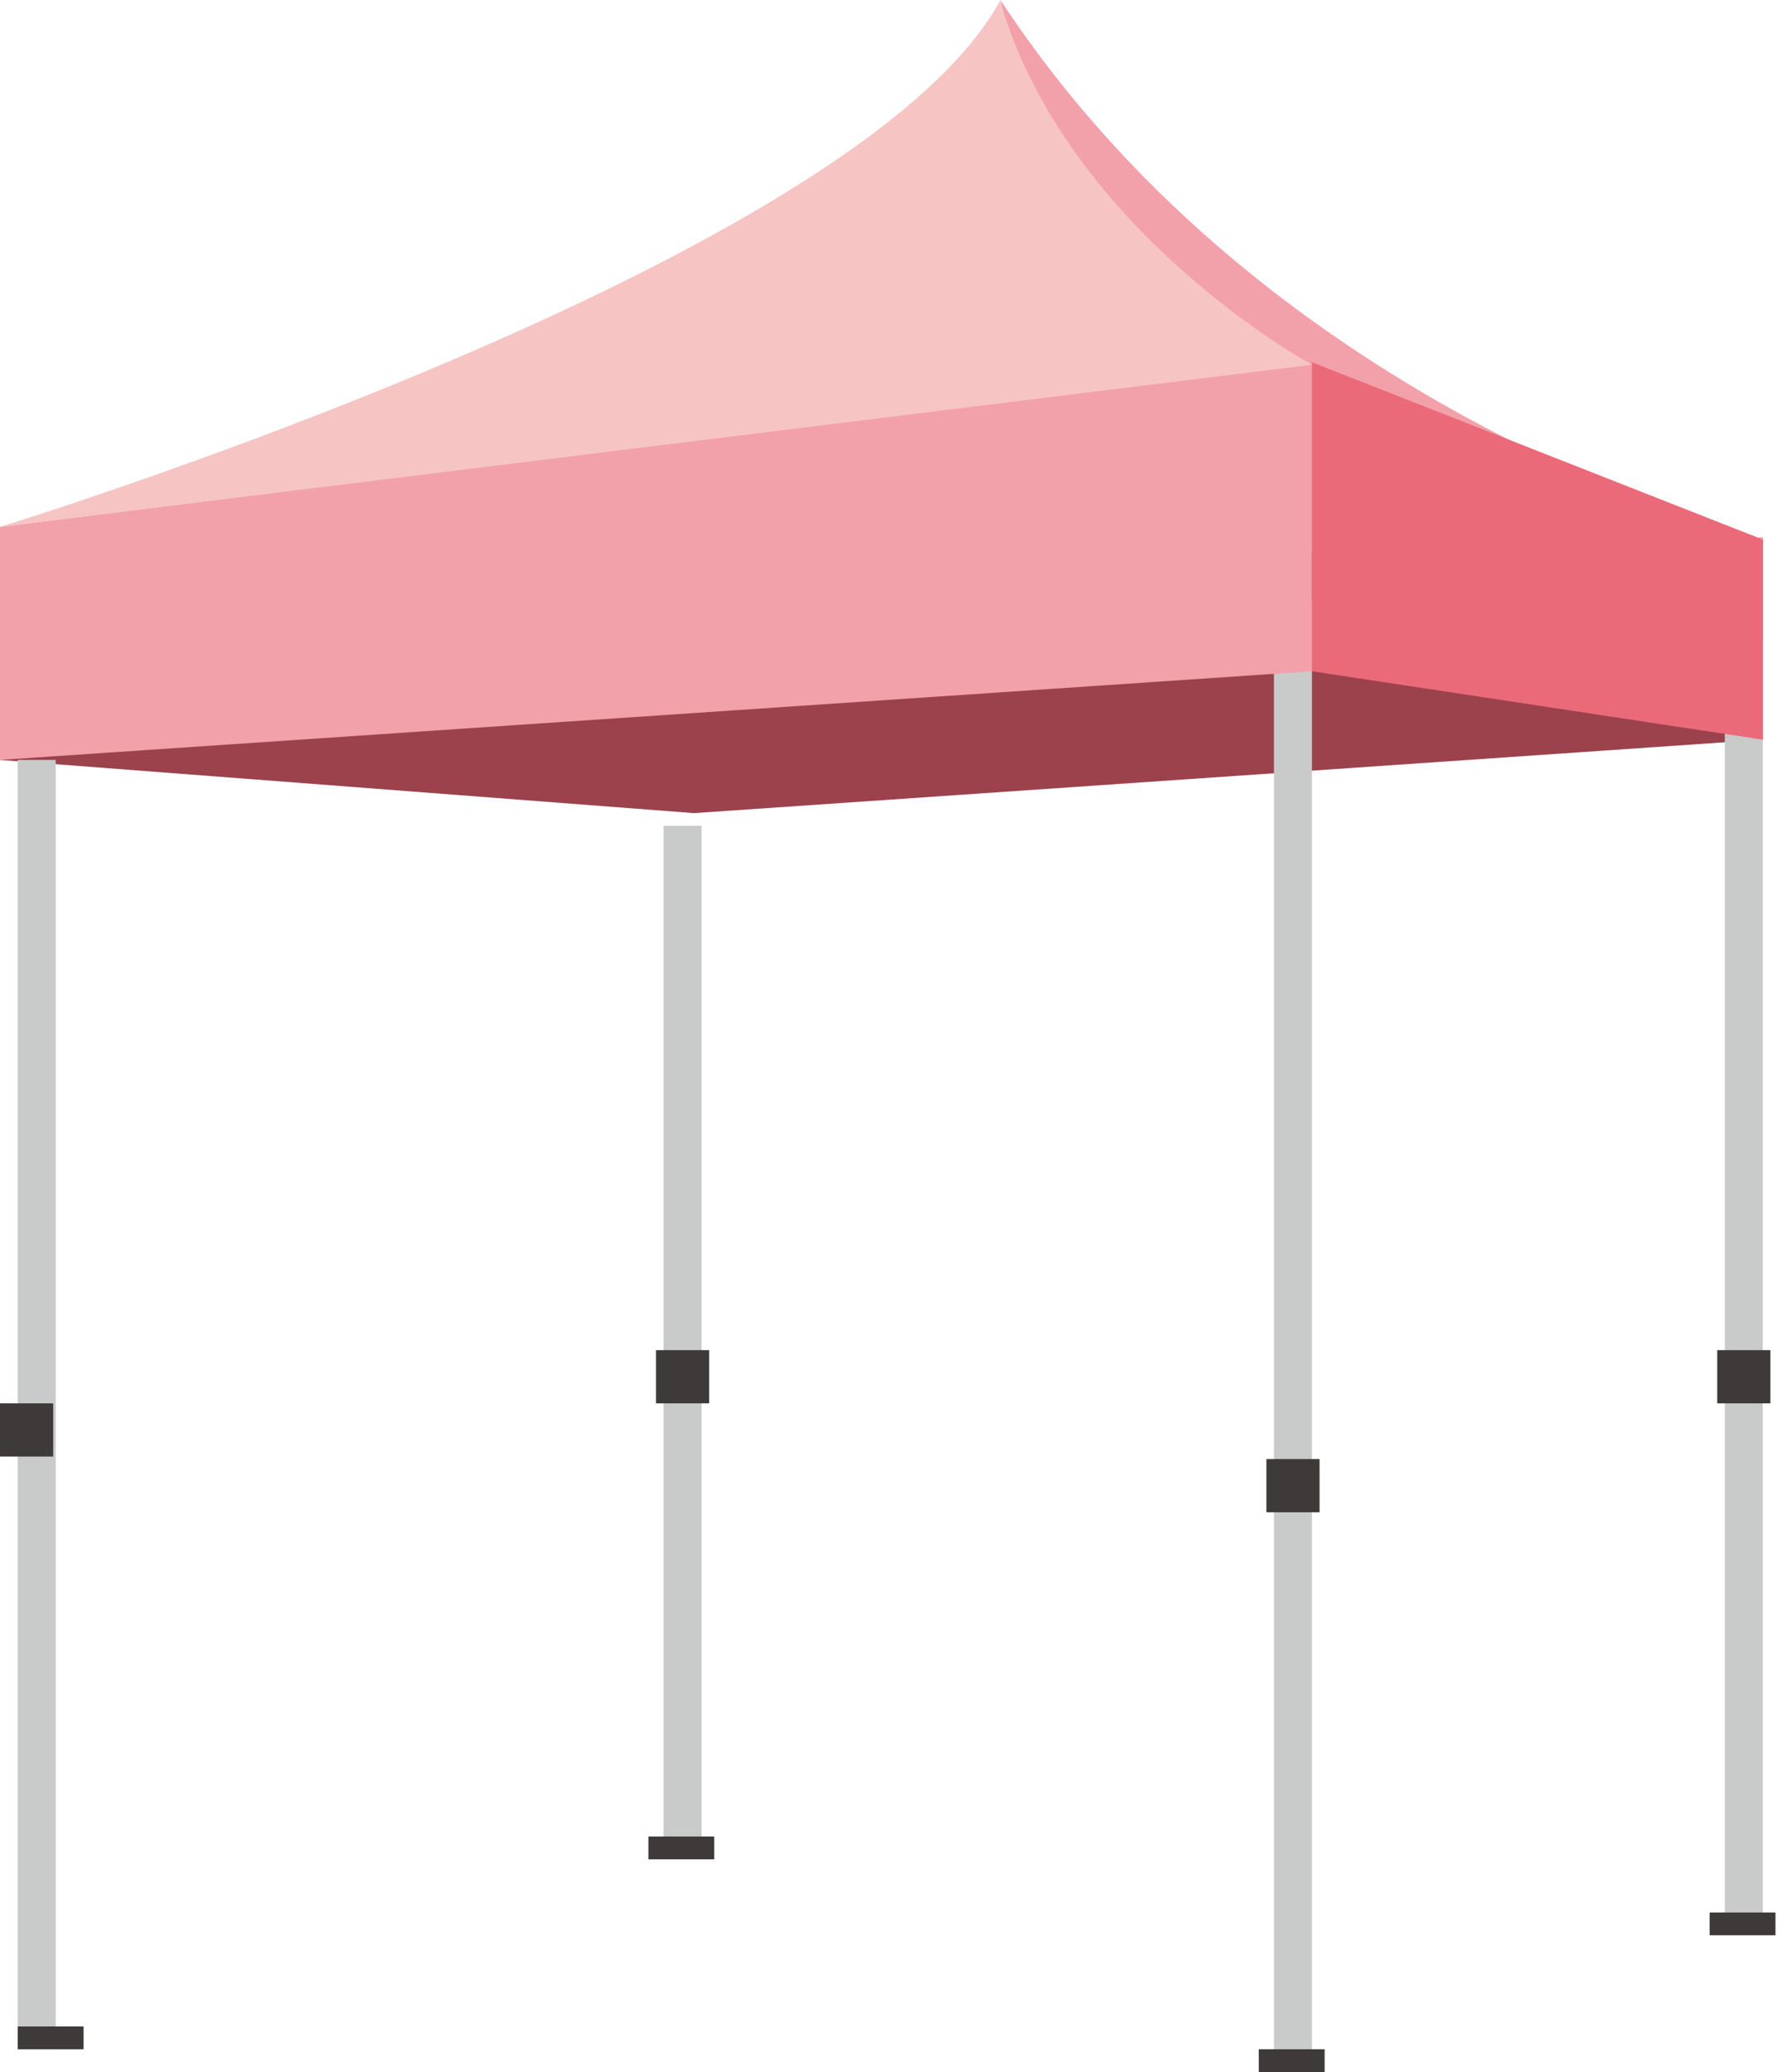 <?xml version="1.0" encoding="UTF-8"?>
<svg id="_レイヤー_2" xmlns="http://www.w3.org/2000/svg" version="1.1" viewBox="0 0 70.2 81.8">
  <!-- Generator: Adobe Illustrator 29.5.1, SVG Export Plug-In . SVG Version: 2.1.0 Build 141)  -->
  <defs>
    <style>
      .st0 {
        fill: #9b424d;
      }

      .st1 {
        fill: #3d3a39;
      }

      .st2 {
        fill: #c9caca;
      }

      .st3 {
        fill: #f2a1ab;
      }

      .st4 {
        fill: #eb6a79;
      }

      .st5 {
        fill: #f7c4c4;
      }
    </style>
  </defs>
  <path class="st3" d="M69.6,21.3S50.4,16.6,39.5,0c3.2,15,7,23.7,7,23.7l23.1-2.5Z"/>
  <g id="_レイヤー_1-2">
    <g>
      <polygon class="st0" points="27.4 32.1 69.6 29.2 69.6 21.3 3.5 23.3 0 30 27.4 32.1"/>
      <g>
        <rect class="st2" x="26.2" y="32.6" width="1.5" height="40.4"/>
        <rect class="st1" x="25.6" y="72.5" width="2.6" height=".9"/>
        <rect class="st1" x="25.9" y="53.3" width="2.1" height="2.1"/>
      </g>
      <g>
        <rect class="st2" x="50.3" y="23.7" width="1.5" height="58.1"/>
        <rect class="st1" x="49.7" y="80.9" width="2.6" height=".9"/>
        <rect class="st1" x="50" y="57.6" width="2.1" height="2.1"/>
      </g>
      <g>
        <rect class="st2" x=".7" y="30" width="1.5" height="50.9"/>
        <rect class="st1" x=".7" y="80" width="2.6" height=".9"/>
        <rect class="st1" y="55.4" width="2.1" height="2.1"/>
      </g>
      <g>
        <rect class="st2" x="68.1" y="25.1" width="1.5" height="50.9"/>
        <rect class="st1" x="67.5" y="75.5" width="2.6" height=".9"/>
        <rect class="st1" x="67.8" y="53.3" width="2.1" height="2.1"/>
      </g>
      <polygon class="st3" points="51.8 26.5 0 30 0 20.8 51.8 14.3 51.8 26.5"/>
      <path class="st5" d="M39.5,0C33.9,10.4,0,20.8,0,20.8l51.8-6.4s-9.6-5.2-12.3-14.3Z"/>
      <polygon class="st4" points="69.6 21.3 69.6 29.2 51.8 26.5 51.8 14.3 69.6 21.3"/>
    </g>
  </g>
</svg>